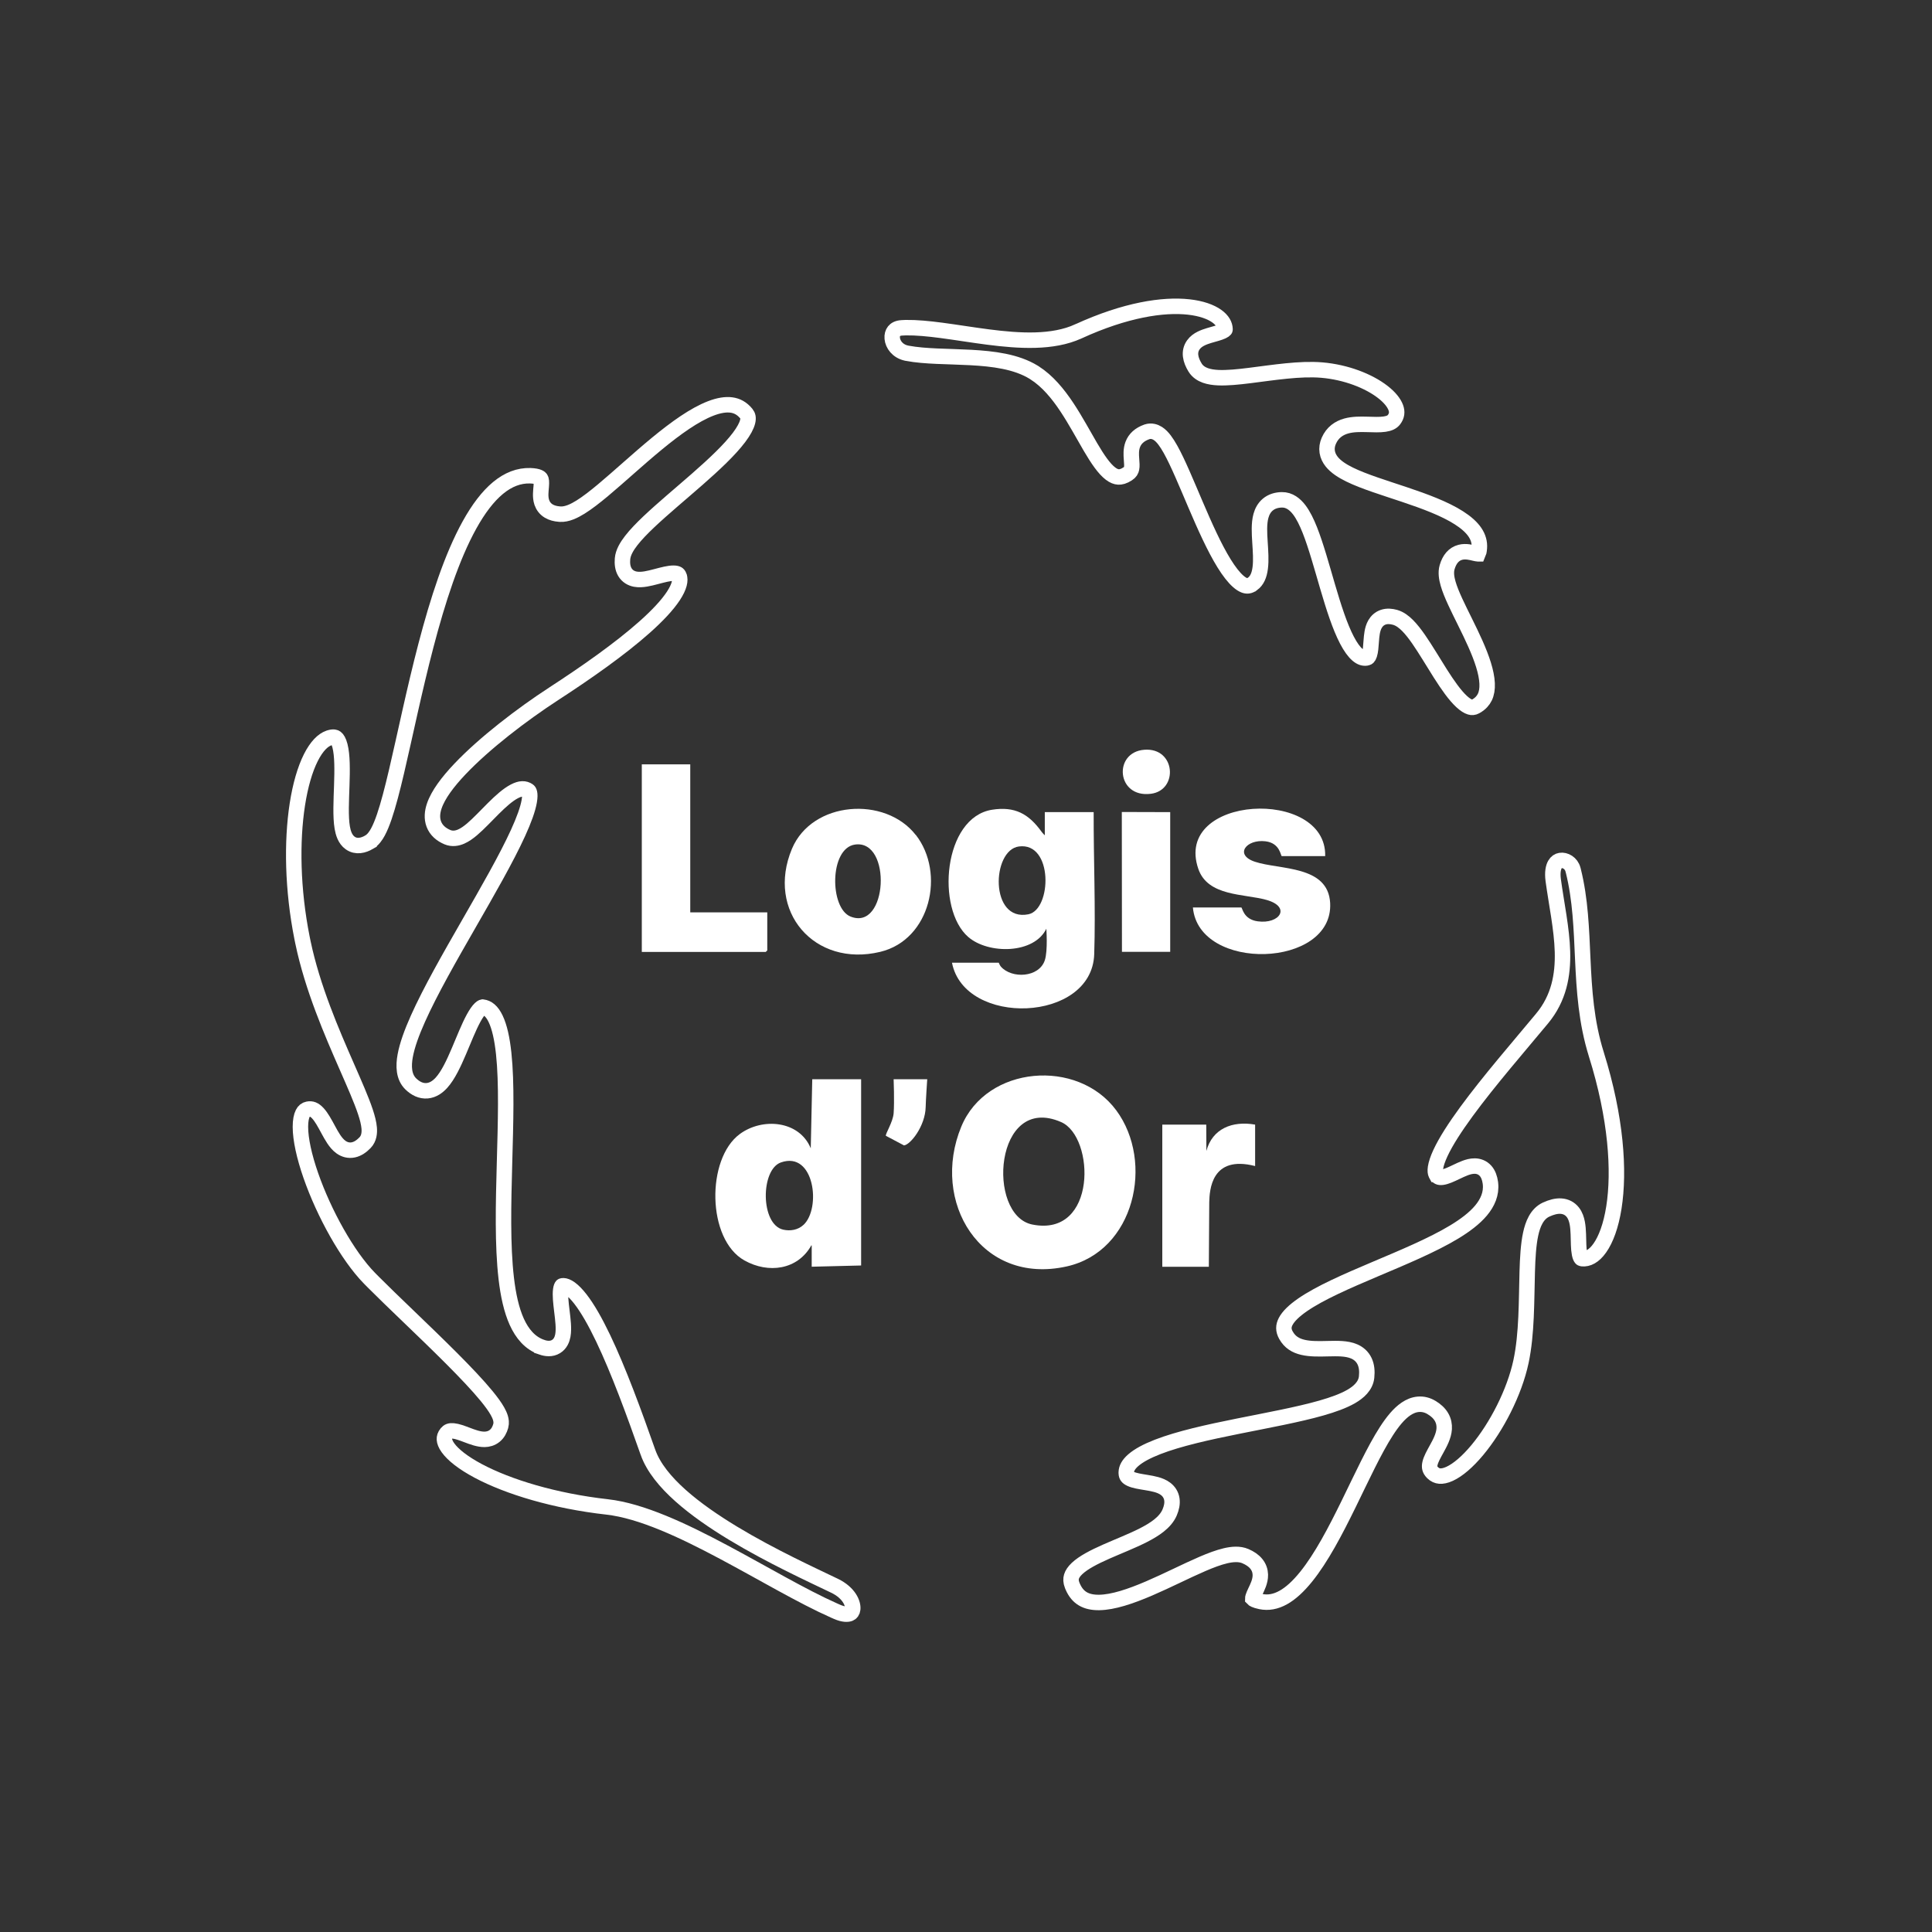 <svg width="1000" height="1000" viewBox="0 0 1000 1000" fill="none" xmlns="http://www.w3.org/2000/svg">
<rect x="0" y="0" width="1000" height="1000" fill="#333333" stroke="none"/>
<path d="M367.896 211.399C372.072 209.797 375.643 209.221 378.615 209.628C381.459 210.017 384.03 211.338 386.322 214.126V214.127C387.127 215.107 387.451 216.318 386.962 218.288C386.431 220.428 384.988 223.138 382.541 226.39C377.666 232.866 369.74 240.294 361.015 247.95C352.444 255.471 343.066 263.241 335.896 270.028C332.292 273.439 329.092 276.743 326.725 279.793C324.472 282.694 322.481 285.971 322.212 289.258C322.012 291.696 322.247 294.103 323.433 296.109C324.725 298.296 326.755 299.365 328.762 299.761C330.62 300.127 332.572 299.953 334.267 299.671C336.003 299.382 337.842 298.912 339.549 298.463C343.216 297.499 346.229 296.679 348.627 296.69C349.743 296.696 350.363 296.893 350.699 297.087C350.946 297.23 351.28 297.499 351.571 298.307V298.308C352.28 300.284 351.784 303.527 348.534 308.467C345.399 313.233 340.283 318.671 333.771 324.478C320.783 336.058 302.976 348.464 286.591 359.112L286.589 359.113C270.042 369.877 250.72 384.703 238.051 398.059C231.8 404.648 226.75 411.306 224.765 417.22C223.753 420.234 223.387 423.497 224.549 426.559C225.749 429.723 228.295 431.933 231.587 433.319V433.318C234.142 434.394 236.67 433.884 238.665 433.018C240.637 432.161 242.549 430.77 244.311 429.28C247.78 426.346 251.739 422.066 255.375 418.451C259.217 414.631 262.838 411.395 266.188 409.635C269.399 407.948 271.583 407.969 273.51 409.273C273.709 409.409 274.707 410.346 273.927 414.788C273.209 418.873 271.213 424.388 268.165 431.073C262.096 444.385 252.401 461.2 242.52 478.412C232.708 495.503 222.719 512.976 216.323 527.275C213.134 534.405 210.723 540.994 209.729 546.491C208.785 551.704 208.855 557.385 212.648 561.054V561.055C215.049 563.377 217.91 564.86 221.139 564.563C224.233 564.279 226.657 562.438 228.458 560.468C231.986 556.607 234.918 550.219 237.479 544.214C240.184 537.873 242.587 531.664 245.144 526.984C246.416 524.654 247.559 523.032 248.557 522.074C249.037 521.613 249.384 521.405 249.584 521.318C249.666 521.283 249.721 521.268 249.756 521.263H249.816C252.329 521.581 254.577 523.237 256.54 527.338C258.54 531.516 259.897 537.601 260.717 545.323C262.351 560.728 261.715 581.109 261.132 602.183C260.554 623.062 260.032 644.592 262.037 661.711C263.039 670.267 264.701 678.011 267.464 684.133C270.233 690.269 274.333 695.237 280.419 697.319V697.32C282.699 698.101 285.403 698.427 287.786 696.981C290.136 695.556 290.987 693.12 291.326 691.288C291.678 689.386 291.651 687.235 291.515 685.202C291.376 683.132 291.1 680.884 290.84 678.744C290.29 674.221 289.853 670.332 290.235 667.593C290.422 666.258 290.74 665.756 290.852 665.631C290.88 665.599 290.89 665.592 290.927 665.578C290.98 665.557 291.181 665.491 291.621 665.503C292.451 665.526 293.621 665.885 295.181 667.017C296.739 668.147 298.477 669.899 300.362 672.317C304.137 677.158 308.105 684.142 312.148 692.59C320.218 709.452 328.223 731.36 335.372 751.659V751.661C338.19 759.654 344.499 767.216 352.236 774.119C360.035 781.077 369.627 787.663 379.504 793.634C399.243 805.566 420.613 815.324 431.947 820.781V820.782C439.577 824.465 441.704 830.053 441.356 832.89C441.197 834.191 440.605 834.868 439.81 835.199C438.86 835.594 436.795 835.821 433.269 834.289L433.262 834.286L431.67 833.588C415.11 826.227 395.106 814.304 374.499 803.322C353.588 792.179 331.993 781.977 314.193 779.975H314.192C286.95 776.913 263.041 769.59 247.567 761.359C239.765 757.209 234.494 753.03 231.869 749.372C230.581 747.577 230.089 746.13 230.025 745.03C229.967 744.026 230.242 742.991 231.174 741.834L231.176 741.832C231.982 740.83 232.92 740.468 234.655 740.64C236.675 740.839 239 741.71 241.896 742.803C244.385 743.742 247.781 745.065 250.83 745.011C252.536 744.981 254.417 744.532 256.058 743.198C257.668 741.889 258.633 740.062 259.185 738.059L259.186 738.055C259.609 736.511 259.354 735.021 259.022 733.903C258.675 732.733 258.115 731.547 257.466 730.399C256.167 728.1 254.232 725.464 251.925 722.646C247.289 716.986 240.729 710.096 233.531 702.885C226.316 695.656 218.367 688.014 210.919 680.85C204.384 674.563 198.251 668.658 193.284 663.675L191.229 661.597C179.875 650.006 167.72 628.098 160.878 608.447C157.457 598.623 155.504 589.749 155.495 583.273C155.491 580.025 155.979 577.732 156.719 576.277C157.374 574.988 158.195 574.369 159.357 574.122C161.255 573.723 162.755 574.315 164.508 576.207C166.439 578.292 168.05 581.316 169.912 584.753C170.789 586.371 171.733 588.089 172.737 589.594C173.72 591.065 174.958 592.64 176.541 593.762C178.255 594.976 180.44 595.693 182.926 595.164C185.211 594.678 187.195 593.251 188.949 591.445C191.074 589.258 191.293 586.259 191.102 583.903C190.899 581.406 190.145 578.514 189.119 575.435C187.06 569.255 183.544 561.29 179.619 552.336C171.682 534.229 161.782 511.44 156.835 487.897L156.834 487.896L156.338 485.471C151.355 460.419 150.93 435.653 153.901 416.419C155.437 406.479 157.853 398.197 160.889 392.161C163.883 386.208 167.164 383.045 170.229 381.981L170.524 381.885C172.699 381.223 173.529 381.658 173.911 381.946C174.528 382.411 175.335 383.562 175.972 386.047C177.247 391.024 177.171 398.499 176.896 406.616C176.637 414.303 176.184 422.716 177.153 428.376C177.61 431.042 178.567 434.422 181.246 436.327C184.448 438.604 188.123 437.608 191.046 435.917L191.045 435.916C193.074 434.744 194.526 432.642 195.614 430.634C196.774 428.494 197.86 425.809 198.901 422.763C200.988 416.661 203.069 408.588 205.238 399.363C209.613 380.759 214.385 357.328 220.469 334.075C226.55 310.834 233.817 288.298 242.979 271.76C252.264 254.999 262.644 245.867 274.486 246.24V246.241C278.845 246.392 279.68 247.498 279.829 247.725C280.181 248.259 280.347 249.282 280.14 251.812C280.055 252.843 279.9 254.282 279.867 255.562C279.833 256.875 279.901 258.498 280.453 260.092C281.047 261.806 282.166 263.379 283.979 264.49C285.584 265.474 287.493 265.95 289.579 266.106L289.999 266.134C293.459 266.322 297.168 264.527 300.479 262.465C303.996 260.275 307.949 257.198 312.12 253.714C316.306 250.217 320.845 246.196 325.518 242.081C330.211 237.948 335.061 233.7 339.95 229.673C349.817 221.546 359.479 214.631 367.896 211.399Z" stroke="white" stroke-width="8"/>
<path d="M807.67 445.383C810.069 444.984 813.292 446.651 814.182 450.131L814.287 450.546L814.314 450.6C818.068 465.616 818.515 480.737 819.247 496.594C819.979 512.46 821.001 528.951 826.269 545.758V545.759C836.557 578.608 838.328 606.141 835.347 625.017C833.851 634.487 831.202 641.509 828.08 645.945C824.982 650.347 821.807 651.753 818.954 651.489C818.559 651.451 818.475 651.356 818.362 651.213C818.131 650.919 817.805 650.263 817.546 648.97C817.001 646.248 817.09 642.864 816.938 638.78C816.868 636.888 816.738 634.872 816.384 633.015C816.038 631.203 815.412 629.148 814.083 627.455C812.618 625.588 810.515 624.44 807.93 624.283C805.558 624.139 803.013 624.838 800.356 626.041L800.352 626.044C795.461 628.265 793.356 633.648 792.25 638.82C791.085 644.266 790.698 651.131 790.489 658.413C790.062 673.297 790.34 690.36 787.265 704.763C783.849 720.723 774.657 738.564 764.615 750.599C759.571 756.644 754.588 760.889 750.332 762.844C748.236 763.806 746.518 764.12 745.158 764.006C743.879 763.898 742.683 763.398 741.523 762.259C740.629 761.374 740.255 760.614 740.093 759.981C739.923 759.322 739.916 758.534 740.142 757.522C740.64 755.289 742.004 752.886 743.74 749.734C745.26 746.974 747.269 743.312 747.514 739.583C747.647 737.553 747.276 735.443 746.101 733.431C744.951 731.464 743.185 729.855 740.948 728.518L740.947 728.517C738.815 727.243 736.508 726.655 734.118 726.854C731.781 727.049 729.653 727.972 727.766 729.243C724.092 731.716 720.735 735.916 717.611 740.747C711.329 750.462 704.822 764.655 698.044 778.485C691.154 792.544 683.927 806.363 676.027 816.142C668.012 826.064 660.35 830.575 652.539 828.961H652.54C649.531 828.337 648.639 827.645 648.42 827.407C648.421 827.294 648.443 827.037 648.582 826.572C648.804 825.83 649.191 824.964 649.747 823.791C650.255 822.718 650.924 821.351 651.428 819.975C651.936 818.589 652.399 816.89 652.349 815.053C652.295 813.111 651.67 811.166 650.249 809.423C648.889 807.754 646.97 806.476 644.642 805.467L644.639 805.466C641.472 804.095 637.72 804.465 634.291 805.271C630.717 806.112 626.679 807.636 622.472 809.441C618.244 811.255 613.662 813.435 609.003 815.643C604.315 817.865 599.525 820.128 594.765 822.174C585.118 826.32 576.143 829.322 568.973 829.435C565.464 829.491 562.641 828.846 560.428 827.522C558.399 826.309 556.587 824.351 555.218 821.172L554.95 820.519C554.222 818.657 554.241 817.223 554.611 816.011C555.005 814.724 555.908 813.334 557.51 811.831C560.812 808.733 566.197 805.944 572.649 803.094C578.811 800.373 586.044 797.562 591.837 794.605C594.787 793.1 597.588 791.451 599.91 789.594C602.215 787.752 604.28 785.521 605.43 782.78L605.431 782.777C606.377 780.517 606.885 778.241 606.558 776.046C606.207 773.694 604.969 771.914 603.355 770.67C601.858 769.516 600.084 768.851 598.498 768.409C596.885 767.959 595.132 767.652 593.524 767.386C590.047 766.813 587.272 766.403 585.225 765.472C584.288 765.047 583.77 764.618 583.479 764.238C583.226 763.909 582.978 763.405 582.951 762.458V762.055C583.016 760.065 584.031 758.018 586.581 755.798C589.358 753.38 593.607 751.089 599.157 748.932C610.236 744.628 625.276 741.31 640.787 738.193C656.117 735.112 671.931 732.225 683.97 728.786C689.981 727.069 695.344 725.137 699.35 722.829C703.173 720.626 706.86 717.441 707.351 712.793C707.673 709.734 707.423 706.947 706.298 704.575C705.122 702.096 703.195 700.495 701.007 699.528C698.927 698.609 696.609 698.256 694.425 698.11C692.221 697.963 689.836 698.011 687.553 698.065C682.79 698.179 678.323 698.304 674.374 697.377C670.64 696.499 667.655 694.741 665.622 691.119C664.158 688.509 664.246 686.312 665.463 683.985C666.835 681.361 669.735 678.47 674.264 675.35C683.29 669.133 697.009 663.172 711.649 656.969C726.059 650.863 741.298 644.546 752.598 637.726C758.249 634.316 763.202 630.614 766.614 626.524C769.961 622.513 772.058 617.824 771.459 612.576L771.393 612.066C771.065 609.814 770.367 607.663 768.917 606.035C767.324 604.246 765.266 603.574 763.309 603.551C761.52 603.529 759.776 604.038 758.333 604.577C756.855 605.129 755.319 605.86 753.93 606.523C750.902 607.969 748.528 609.078 746.531 609.347C745.638 609.468 745.082 609.373 744.715 609.219C744.388 609.083 743.904 608.775 743.35 607.885L743.349 607.885L743.233 607.672C742.97 607.115 742.769 606.118 743.024 604.383C743.314 602.416 744.135 599.911 745.537 596.885C748.338 590.844 753.104 583.466 758.995 575.415C770.77 559.323 786.414 541.361 798.205 527.151L798.207 527.149C806.892 516.669 809.062 504.759 808.729 492.601C808.404 480.733 805.606 467.75 803.958 455.655C803.391 451.454 804.026 448.903 804.824 447.486C805.575 446.153 806.602 445.56 807.67 445.383Z" stroke="white" stroke-width="8"/>
<path d="M558.148 171.519C582.542 160.345 602.076 157.435 615.279 158.898C621.893 159.631 626.708 161.434 629.784 163.625C632.815 165.783 634.006 168.168 634.079 170.378V170.381C634.086 170.578 634.058 170.581 634.024 170.622C633.909 170.763 633.575 171.065 632.768 171.451C630.966 172.311 628.783 172.771 625.774 173.686C624.426 174.096 622.941 174.602 621.586 175.29C620.244 175.971 618.754 176.966 617.668 178.501C615.131 182.083 616.145 186.297 618.584 190.262L618.586 190.266C619.88 192.364 621.871 193.605 623.898 194.334C625.9 195.054 628.183 195.369 630.512 195.476C635.155 195.691 640.89 195.107 646.861 194.362C659.143 192.83 672.831 190.592 684.162 191.552V191.552C696.784 192.625 708.474 197.252 715.715 202.871C719.354 205.694 721.565 208.53 722.457 210.98C723.267 213.205 723.055 215.206 721.53 217.213C720.609 218.418 719.148 219.178 716.651 219.538C714.042 219.914 711.057 219.763 707.491 219.665C704.181 219.574 700.287 219.527 696.819 220.493C693.1 221.529 689.702 223.78 687.787 228.15C686.976 230 686.659 231.944 686.97 233.908C687.276 235.848 688.15 237.53 689.284 238.954C691.463 241.69 694.897 243.843 698.593 245.652C706.027 249.292 716.721 252.542 726.971 255.981C737.486 259.509 747.715 263.284 755.144 268.036C762.609 272.811 766.159 277.836 765.705 283.704V283.707C765.569 285.48 765.296 286.319 765.134 286.674C765.119 286.673 765.102 286.674 765.086 286.673C764.643 286.646 764.07 286.533 763.149 286.32C761.727 285.99 758.744 285.142 755.928 285.854C752.418 286.742 750.199 289.547 749.026 293.582C748.231 296.309 748.76 299.377 749.541 302.091C750.361 304.942 751.687 308.133 753.206 311.436C754.731 314.754 756.53 318.353 758.332 322C760.148 325.674 761.984 329.432 763.647 333.179C767.021 340.779 769.471 347.888 769.735 353.727C769.865 356.587 769.458 358.938 768.542 360.836C767.706 362.567 766.346 364.135 764.139 365.437L763.686 365.694C762.751 366.204 761.911 366.268 760.907 365.967C759.756 365.62 758.306 364.75 756.562 363.142C753.051 359.904 749.362 354.649 745.514 348.593C741.803 342.753 737.896 336.081 734.284 330.886C732.453 328.254 730.572 325.809 728.666 323.873C726.824 322.001 724.605 320.234 722.042 319.526C720.055 318.977 718.002 318.807 716.064 319.431C714.017 320.091 712.623 321.465 711.733 322.995C710.9 324.428 710.484 326.029 710.236 327.428C709.984 328.853 709.857 330.371 709.756 331.748C709.535 334.746 709.404 337.046 708.837 338.796C708.579 339.592 708.309 339.991 708.118 340.184C707.983 340.322 707.777 340.48 707.268 340.56C705.811 340.789 704.366 340.397 702.679 338.966C700.889 337.447 699.043 334.912 697.179 331.345C693.454 324.219 690.277 314.22 687.188 303.699C684.157 293.38 681.203 282.529 677.969 274.371C676.354 270.297 674.552 266.581 672.448 263.835C670.397 261.156 667.44 258.622 663.461 258.707C660.724 258.765 658.252 259.5 656.271 261.135C654.317 262.746 653.252 264.893 652.665 267.013C651.558 271.013 651.868 276.117 652.155 280.592C652.464 285.408 652.802 289.955 652.296 293.952C651.799 297.881 650.568 300.553 648.328 302.209L648.326 302.21C646.667 303.438 645.366 303.485 643.922 302.899C642.132 302.172 639.922 300.336 637.378 297.096C632.332 290.671 627.274 280.455 622.371 269.396C617.588 258.608 612.895 246.869 608.848 238.419C606.817 234.178 604.788 230.409 602.795 227.786C601.81 226.49 600.643 225.213 599.271 224.344C597.875 223.46 595.915 222.804 593.768 223.484L593.559 223.554C589.888 224.859 587.464 227.039 586.315 230.066C585.305 232.728 585.513 235.572 585.657 237.504C585.827 239.77 585.958 241.213 585.695 242.507C585.497 243.484 585.07 244.364 583.72 245.243L583.71 245.25C581.66 246.593 580.103 246.935 578.9 246.875C577.682 246.814 576.347 246.316 574.794 245.13C571.496 242.611 568.188 237.78 564.376 231.29C560.732 225.086 556.685 217.477 552.155 210.676C547.597 203.831 542.205 197.242 535.455 192.942L535.451 192.939L535.022 192.672C525.967 187.108 513.959 185.67 502.516 185.046C490.423 184.386 479.005 184.612 469.588 182.858L469.585 182.857L469.127 182.763C464.475 181.712 462.119 178.209 461.821 175.153C461.667 173.574 462.068 172.28 462.765 171.414C463.411 170.61 464.61 169.801 466.864 169.69L468.831 169.594C474.302 169.512 480.558 170.114 487.376 171.014C491.192 171.519 495.125 172.107 499.158 172.707C503.179 173.304 507.291 173.912 511.403 174.442C527.608 176.532 544.849 177.608 558.147 171.519H558.148Z" stroke="white" stroke-width="8"/>
<path d="M649.648 582.099V603.547C626.895 597.691 626.083 616.105 625.907 622.243L625.695 655.685H601.602V582.099H624.355L624.425 595.715C627.495 584.215 637.83 580.017 649.648 582.099Z" fill="white"/>
<path d="M577.791 574.723C597.546 601.463 587.316 647.675 552.11 655.506C507.591 665.419 481.486 621.994 497.572 583.119C510.66 551.441 557.825 547.702 577.756 574.688L577.791 574.723ZM549.253 580.791C514.682 565.692 510.413 628.978 534.295 633.811C567.949 640.584 566.785 588.446 549.253 580.791Z" fill="white"/>
<path d="M479.935 558.604C479.935 558.604 479.194 569.364 479.124 572.997C478.912 582.839 471.257 592.505 467.906 592.858L458.522 587.884C458.24 586.79 462.191 580.793 462.544 576.242C463.002 570.14 462.544 558.604 462.544 558.604H479.935Z" fill="white"/>
<path d="M420.139 655.65V644.679L419.963 644.573C412.872 657.308 397.739 659.354 385.322 652.405C365.814 641.504 365.531 599.807 382.887 587.002C394.634 578.324 413.719 579.947 419.646 594.375L420.422 558.604H445.715V655.015L420.139 655.65ZM415.871 634.025C425.149 625.418 421.515 595.574 404.194 601.677C393.611 605.381 393.541 633.743 405.359 636.459C409.027 637.306 413.049 636.636 415.836 634.025H415.871Z" fill="white"/>
<path d="M685.948 443.109H663.442C662.842 443.109 662.631 436.371 655.011 435.454C645.098 434.255 638.713 442.439 649.543 446.037C662.348 450.306 687.43 447.731 688.488 467.415C690.252 501.21 620.44 503.256 617.441 469.708H642.488C643.087 469.708 643.44 475.811 650.919 476.869C662.419 478.492 668.487 469.355 655.399 465.757C643.828 462.547 625.202 464.028 620.263 449.777C607.035 411.396 686.795 407.445 685.913 443.145L685.948 443.109Z" fill="white"/>
<path d="M592.289 388.075C608.551 386.805 610.068 409.065 595.675 410.864C577.826 413.122 576.097 389.31 592.289 388.075Z" fill="white"/>
<path d="M605.695 420.356V492.673H580.719L580.648 420.285L605.695 420.356Z" fill="white"/>
<path d="M516.94 498.281C516.94 498.281 517.575 499.798 518.033 500.292C523.642 506.712 537.788 506.042 540.787 497.046C542.445 492.072 541.563 480.396 541.563 480.396H541.739C535.53 493.942 511.578 494.013 501.171 484.982C484.415 470.483 488.189 423.142 513.483 419.121C525.3 417.251 532.461 421.273 539.093 430.48C539.764 431.397 540.787 432.349 540.787 432.349V420.355H566.08C566.009 444.802 567.138 470.448 566.362 493.942C565.163 529.395 499.196 531.547 492.74 498.281C492.74 498.281 516.975 498.316 516.975 498.281H516.94ZM527.346 438.135C513.236 440.04 512.177 477.256 532.285 473.235C544.455 470.801 545.231 435.736 527.346 438.135Z" fill="white"/>
<path d="M474.045 432.173C489.355 451.857 481.7 486.393 455.63 492.672C421.483 500.891 396.401 471.577 409.912 439.334C420.318 414.534 458.205 411.853 474.009 432.208L474.045 432.173ZM442.507 437.147C429.243 439.087 429.349 470.024 440.214 474.399C459.511 482.195 461.804 434.325 442.507 437.147Z" fill="white"/>
<path d="M357.277 395.592V472.248C357.277 472.248 358.441 472.248 358.547 472.248H397.139V491.932L396.363 492.708H332.195V395.627H357.242L357.277 395.592Z" fill="white"/>
</svg>
